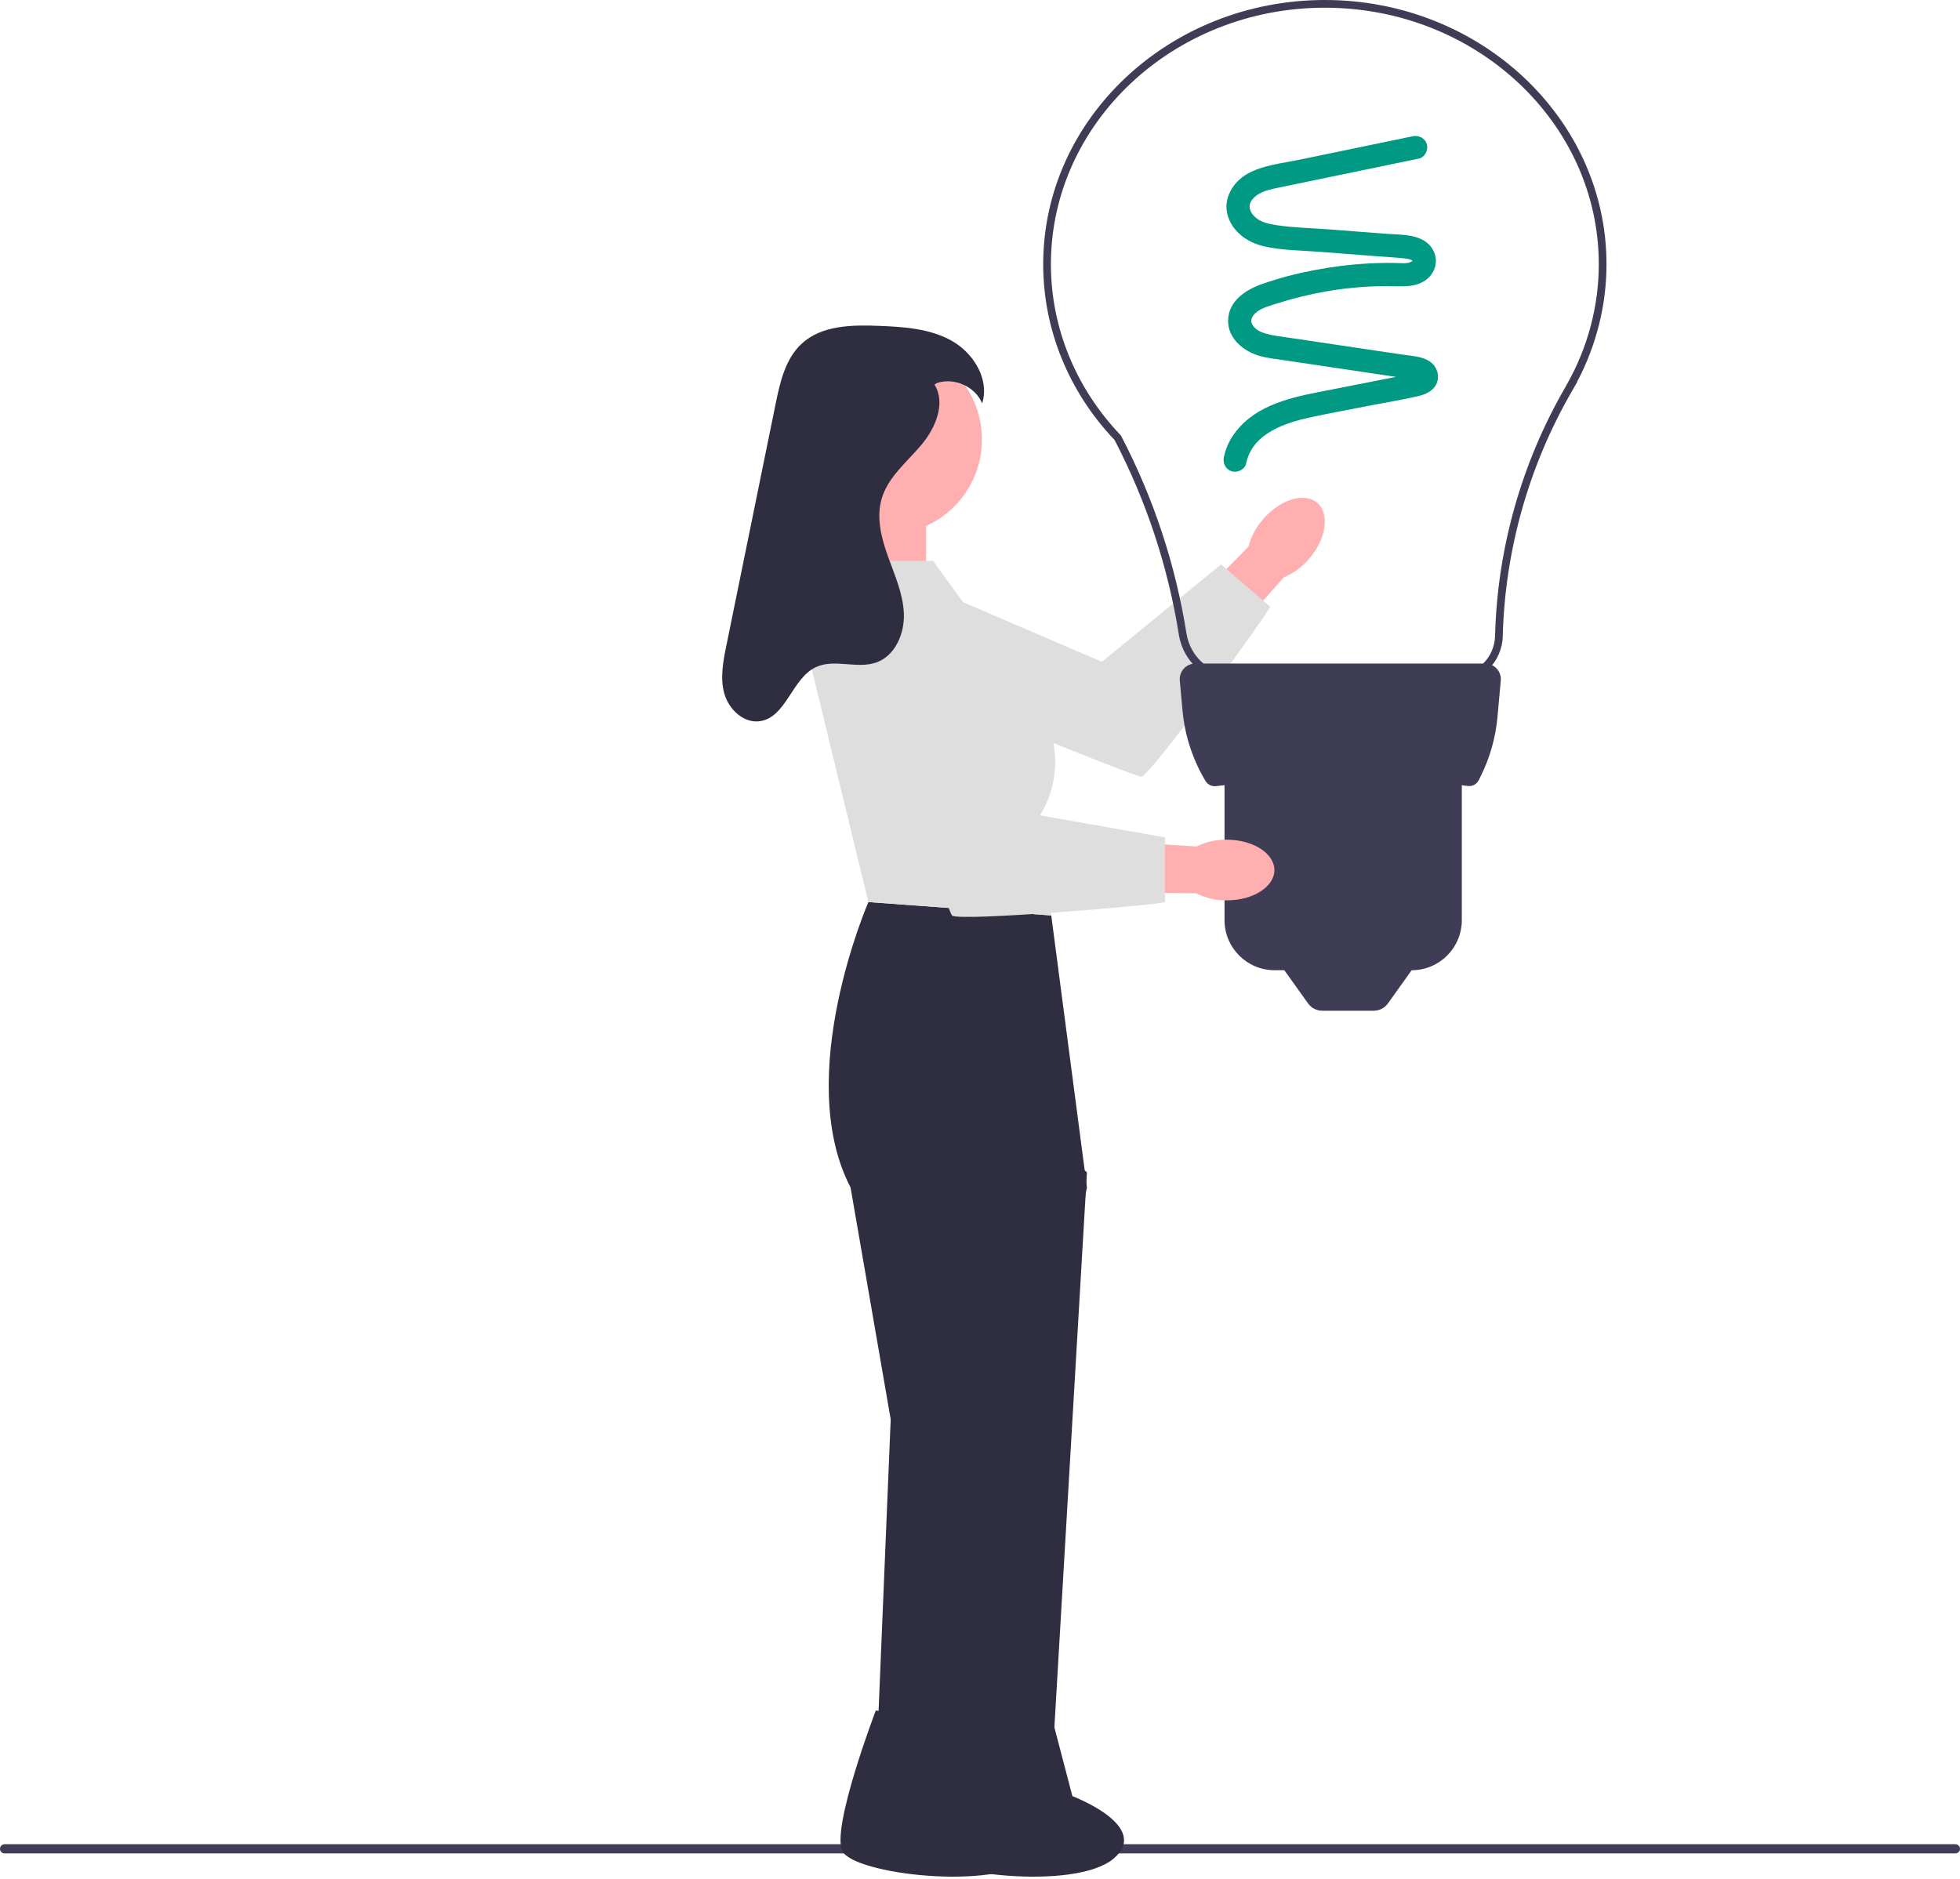 <svg width="508" height="487" viewBox="0 0 508 487" fill="none" xmlns="http://www.w3.org/2000/svg">
<g clip-path="url(#clip0_94_1898)">
<path d="M339.281 144.855C337.523 146.942 335.292 148.577 332.773 149.625L325.558 157.75L305.121 182.428L291.313 190.78L284.902 179.742L315.167 150.262L323.6 141.682C324.277 139.038 325.576 136.594 327.391 134.556C331.859 129.394 338.144 127.517 341.427 130.36C344.711 133.204 343.751 139.693 339.281 144.855Z" fill="#FFAFAF"/>
<path d="M215.756 169.375L229.046 147.258L285.589 171.553L316.496 146.301C316.496 146.301 328.757 156.864 329.195 157.241C329.633 157.618 298.029 201.392 295.785 201.34C293.541 201.288 215.756 169.375 215.756 169.375Z" fill="#DEDEDE"/>
<path d="M0 479.245C0 479.905 0.53 480.435 1.19 480.435H506.806C507.466 480.435 507.996 479.905 507.996 479.245C507.996 478.585 507.466 478.055 506.806 478.055H1.19C0.53 478.055 0 478.585 0 479.245Z" fill="#3F3D58"/>
<path d="M343.379 0C383.631 0 416.379 30.729 416.379 68.5C416.379 79.054 413.75 89.551 408.76 98.969H408.82L407.499 101.266C396.287 120.581 390.061 142.578 389.496 164.877C389.324 171.675 383.862 177 377.062 177H320.176C312.846 177 306.689 171.746 305.538 164.507C302.736 146.895 297.133 129.924 288.885 114.064C276.95 101.505 270.379 85.328 270.379 68.5C270.379 30.729 303.127 0 343.379 0ZM405.73 100.329L406.203 99.478C411.552 89.983 414.379 79.272 414.379 68.5C414.379 31.832 382.528 2 343.379 2C304.229 2 272.379 31.832 272.379 68.5C272.379 84.858 278.789 100.586 290.43 112.787L290.593 113.016C298.977 129.102 304.67 146.32 307.513 164.192C308.509 170.455 313.835 175 320.176 175H377.062C382.769 175 387.352 170.531 387.497 164.826C388.069 142.22 394.374 119.919 405.73 100.329Z" fill="#3F3D56"/>
<path d="M384.933 172H309.827C307.439 172 305.566 174.051 305.783 176.429L306.486 184.164C307.074 190.638 309.117 196.895 312.461 202.469C313.021 203.401 314.077 203.911 315.156 203.781C337.411 201.099 359.187 201.011 380.44 203.742C381.603 203.892 382.731 203.297 383.255 202.249L383.737 201.286C386.144 196.471 387.63 191.248 388.118 185.887L388.977 176.429C389.194 174.051 387.321 172 384.933 172Z" fill="#3F3D56"/>
<path d="M317.379 198.5H378.879V238.528C378.879 245.687 373.066 251.5 365.907 251.5H330.351C323.191 251.5 317.379 245.687 317.379 238.528V198.5Z" fill="#3F3D56"/>
<path d="M356.043 262H342.715C341.249 262 339.873 261.292 339.021 260.099L330.379 248H368.379L359.737 260.099C358.885 261.292 357.509 262 356.043 262Z" fill="#3F3D56"/>
<path d="M366.127 35.326C356.342 37.352 346.557 39.379 336.771 41.405C332.371 42.316 327.444 42.789 323.446 44.975C319.57 47.096 316.855 51.544 318.242 55.997C319.566 60.25 323.474 62.917 327.666 63.865C332.317 64.918 337.3 64.91 342.041 65.276C346.986 65.658 351.931 66.04 356.875 66.421C359.229 66.603 361.594 66.728 363.942 66.97C364.693 67.047 365.512 67.14 366.129 67.616C366.119 67.609 366.337 67.745 366.216 67.766C366.193 67.77 366.191 67.612 366.194 67.601C366.29 67.305 366.25 67.585 366.174 67.586C366.147 67.586 365.438 68.054 365.043 68.128C363.977 68.327 362.801 68.182 361.721 68.164C359.374 68.124 357.025 68.168 354.681 68.296C349.964 68.553 345.253 69.14 340.613 70.029C336.049 70.903 331.507 72.067 327.123 73.618C322.874 75.121 318.422 77.977 318.307 83.014C318.198 87.746 322.303 91.07 326.483 92.259C328.633 92.87 330.899 93.092 333.104 93.42C335.564 93.786 338.024 94.152 340.485 94.518C345.323 95.238 350.162 95.957 355.001 96.677C357.461 97.043 359.921 97.409 362.382 97.775C363.529 97.946 364.683 98.093 365.826 98.288C366.248 98.359 366.645 98.492 367.061 98.577C366.782 98.52 367.128 98.52 367.071 98.586C367.253 98.697 367.254 98.68 367.072 98.535L366.949 98.353C366.667 97.561 366.676 97.457 367.191 96.519C367.29 96.34 367.49 96.525 367.235 96.497C366.963 96.467 367.398 96.463 367.108 96.582C366.964 96.642 366.806 96.683 366.655 96.725C365.516 97.04 364.323 97.204 363.163 97.432C360.752 97.905 358.342 98.379 355.931 98.852C351.191 99.783 346.45 100.714 341.709 101.645C333.358 103.285 324.489 105.503 319.484 113.039C318.396 114.678 317.605 116.567 317.211 118.493C316.886 120.079 317.671 121.734 319.306 122.184C320.79 122.591 322.67 121.683 322.997 120.088C324.582 112.348 333.052 109.569 340.017 108.092C344.634 107.113 349.279 106.257 353.911 105.348C358.578 104.431 363.32 103.685 367.948 102.586C369.893 102.124 372.004 100.928 372.548 98.854C373.143 96.583 372.022 94.39 369.964 93.332C367.989 92.317 365.642 92.237 363.485 91.916C361.106 91.563 358.728 91.209 356.35 90.855C351.511 90.135 346.672 89.415 341.834 88.696C339.455 88.342 337.077 87.988 334.699 87.634C332.494 87.306 330.228 87.085 328.078 86.473C326.623 86.06 325.135 85.35 324.492 83.965C324.285 83.518 324.232 83.193 324.373 82.691C324.567 82.001 325.107 81.359 325.708 80.884C327.094 79.789 328.969 79.3 330.615 78.772C332.776 78.079 334.96 77.46 337.164 76.918C341.538 75.841 345.984 75.053 350.469 74.616C352.805 74.388 355.149 74.244 357.496 74.183C359.716 74.125 361.941 74.263 364.158 74.194C366.522 74.121 368.955 73.489 370.577 71.657C372.247 69.771 372.653 67.196 371.491 64.936C369.192 60.462 363.1 60.902 358.853 60.574C353.991 60.199 349.128 59.823 344.266 59.448C339.719 59.097 335.044 59.023 330.537 58.323C328.868 58.064 326.944 57.587 325.685 56.593C324.531 55.681 323.782 54.485 323.874 53.287C323.959 52.173 325.097 50.942 326.288 50.258C327.96 49.298 329.932 48.94 331.798 48.551C341.405 46.548 351.018 44.571 360.628 42.581C362.992 42.091 365.357 41.602 367.722 41.112C369.309 40.783 370.226 38.911 369.817 37.422C369.364 35.774 367.719 34.997 366.127 35.326Z" fill="#009984"/>
<path d="M240.025 131H220.373V169.147H240.025V131Z" fill="#FFAFAF"/>
<path d="M272.47 237.299L225.075 233.831C225.075 233.831 205.423 278.914 220.451 307.813L230.855 367.924L226.741 466.862H248.268L281.718 307.813L272.47 237.299Z" fill="#2F2E41"/>
<path d="M263.222 287.792L281.718 303.89L272.47 461.558H251.662L263.222 287.792Z" fill="#2F2E41"/>
<path d="M229.934 138.5C243.503 138.5 254.503 127.501 254.503 113.932C254.503 100.363 243.503 89.363 229.934 89.363C216.365 89.363 205.365 100.363 205.365 113.932C205.365 127.501 216.365 138.5 229.934 138.5Z" fill="#FFAFAF"/>
<path d="M226.992 443.381L252.371 447.391L257.141 465.597C257.141 465.597 277.748 473.351 267.819 481.778C257.889 490.205 221.208 485.848 218.308 479.804C215.408 473.759 226.992 443.381 226.992 443.381Z" fill="#2F2E41"/>
<path d="M247.8 443.381L273.18 447.391L277.95 465.597C277.95 465.597 298.557 473.351 288.627 481.778C278.698 490.205 242.017 485.848 239.116 479.804C236.216 473.759 247.8 443.381 247.8 443.381Z" fill="#2F2E41"/>
<path d="M317.914 233.388C315.185 233.419 312.49 232.795 310.052 231.57L299.187 231.406L267.152 232.028L251.812 227.018L255.991 214.957L298.079 218.647L310.084 219.436C312.529 218.223 315.228 217.613 317.957 217.658C324.783 217.674 330.308 221.21 330.296 225.554C330.285 229.899 324.742 233.406 317.914 233.388Z" fill="#FFAFAF"/>
<path d="M241.836 145.398H217.514L209.469 169.673L225.074 233.83L272.47 237.298L269.58 211.289C275.175 202.196 274.729 190.625 268.449 181.991L241.836 145.398Z" fill="#DEDEDE"/>
<path d="M218.717 155.802L244.148 151.436L262.644 210.133L301.947 217.069V233.83C301.947 234.408 248.155 239.032 246.73 237.298C245.304 235.564 218.717 155.802 218.717 155.802Z" fill="#DEDEDE"/>
<path d="M242.202 99.687C245.22 104.583 242.438 111.033 238.72 115.421C235.001 119.81 230.207 123.662 228.547 129.169C227.059 134.107 228.413 139.432 230.163 144.283C231.913 149.134 234.09 153.97 234.27 159.124C234.451 164.278 232.011 169.97 227.157 171.71C222.175 173.495 216.286 170.689 211.487 172.921C205.237 175.828 203.821 185.893 197.008 186.937C192.814 187.579 188.928 183.943 187.756 179.866C186.584 175.789 187.426 171.438 188.273 167.281C190.594 155.892 192.915 144.504 195.236 133.115C197.168 123.639 199.099 114.163 201.03 104.687C202.183 99.029 203.551 92.978 207.804 89.071C212.999 84.298 220.831 84.185 227.881 84.471C234.358 84.734 241.096 85.177 246.735 88.374C252.373 91.572 256.515 98.37 254.564 104.551C252.741 100.201 247.297 97.76 242.836 99.294" fill="#2F2E41"/>
</g>
<defs>
<clipPath id="clip0_94_1898">
<rect width="507.996" height="486.465" fill="white"/>
</clipPath>
</defs>
</svg>
